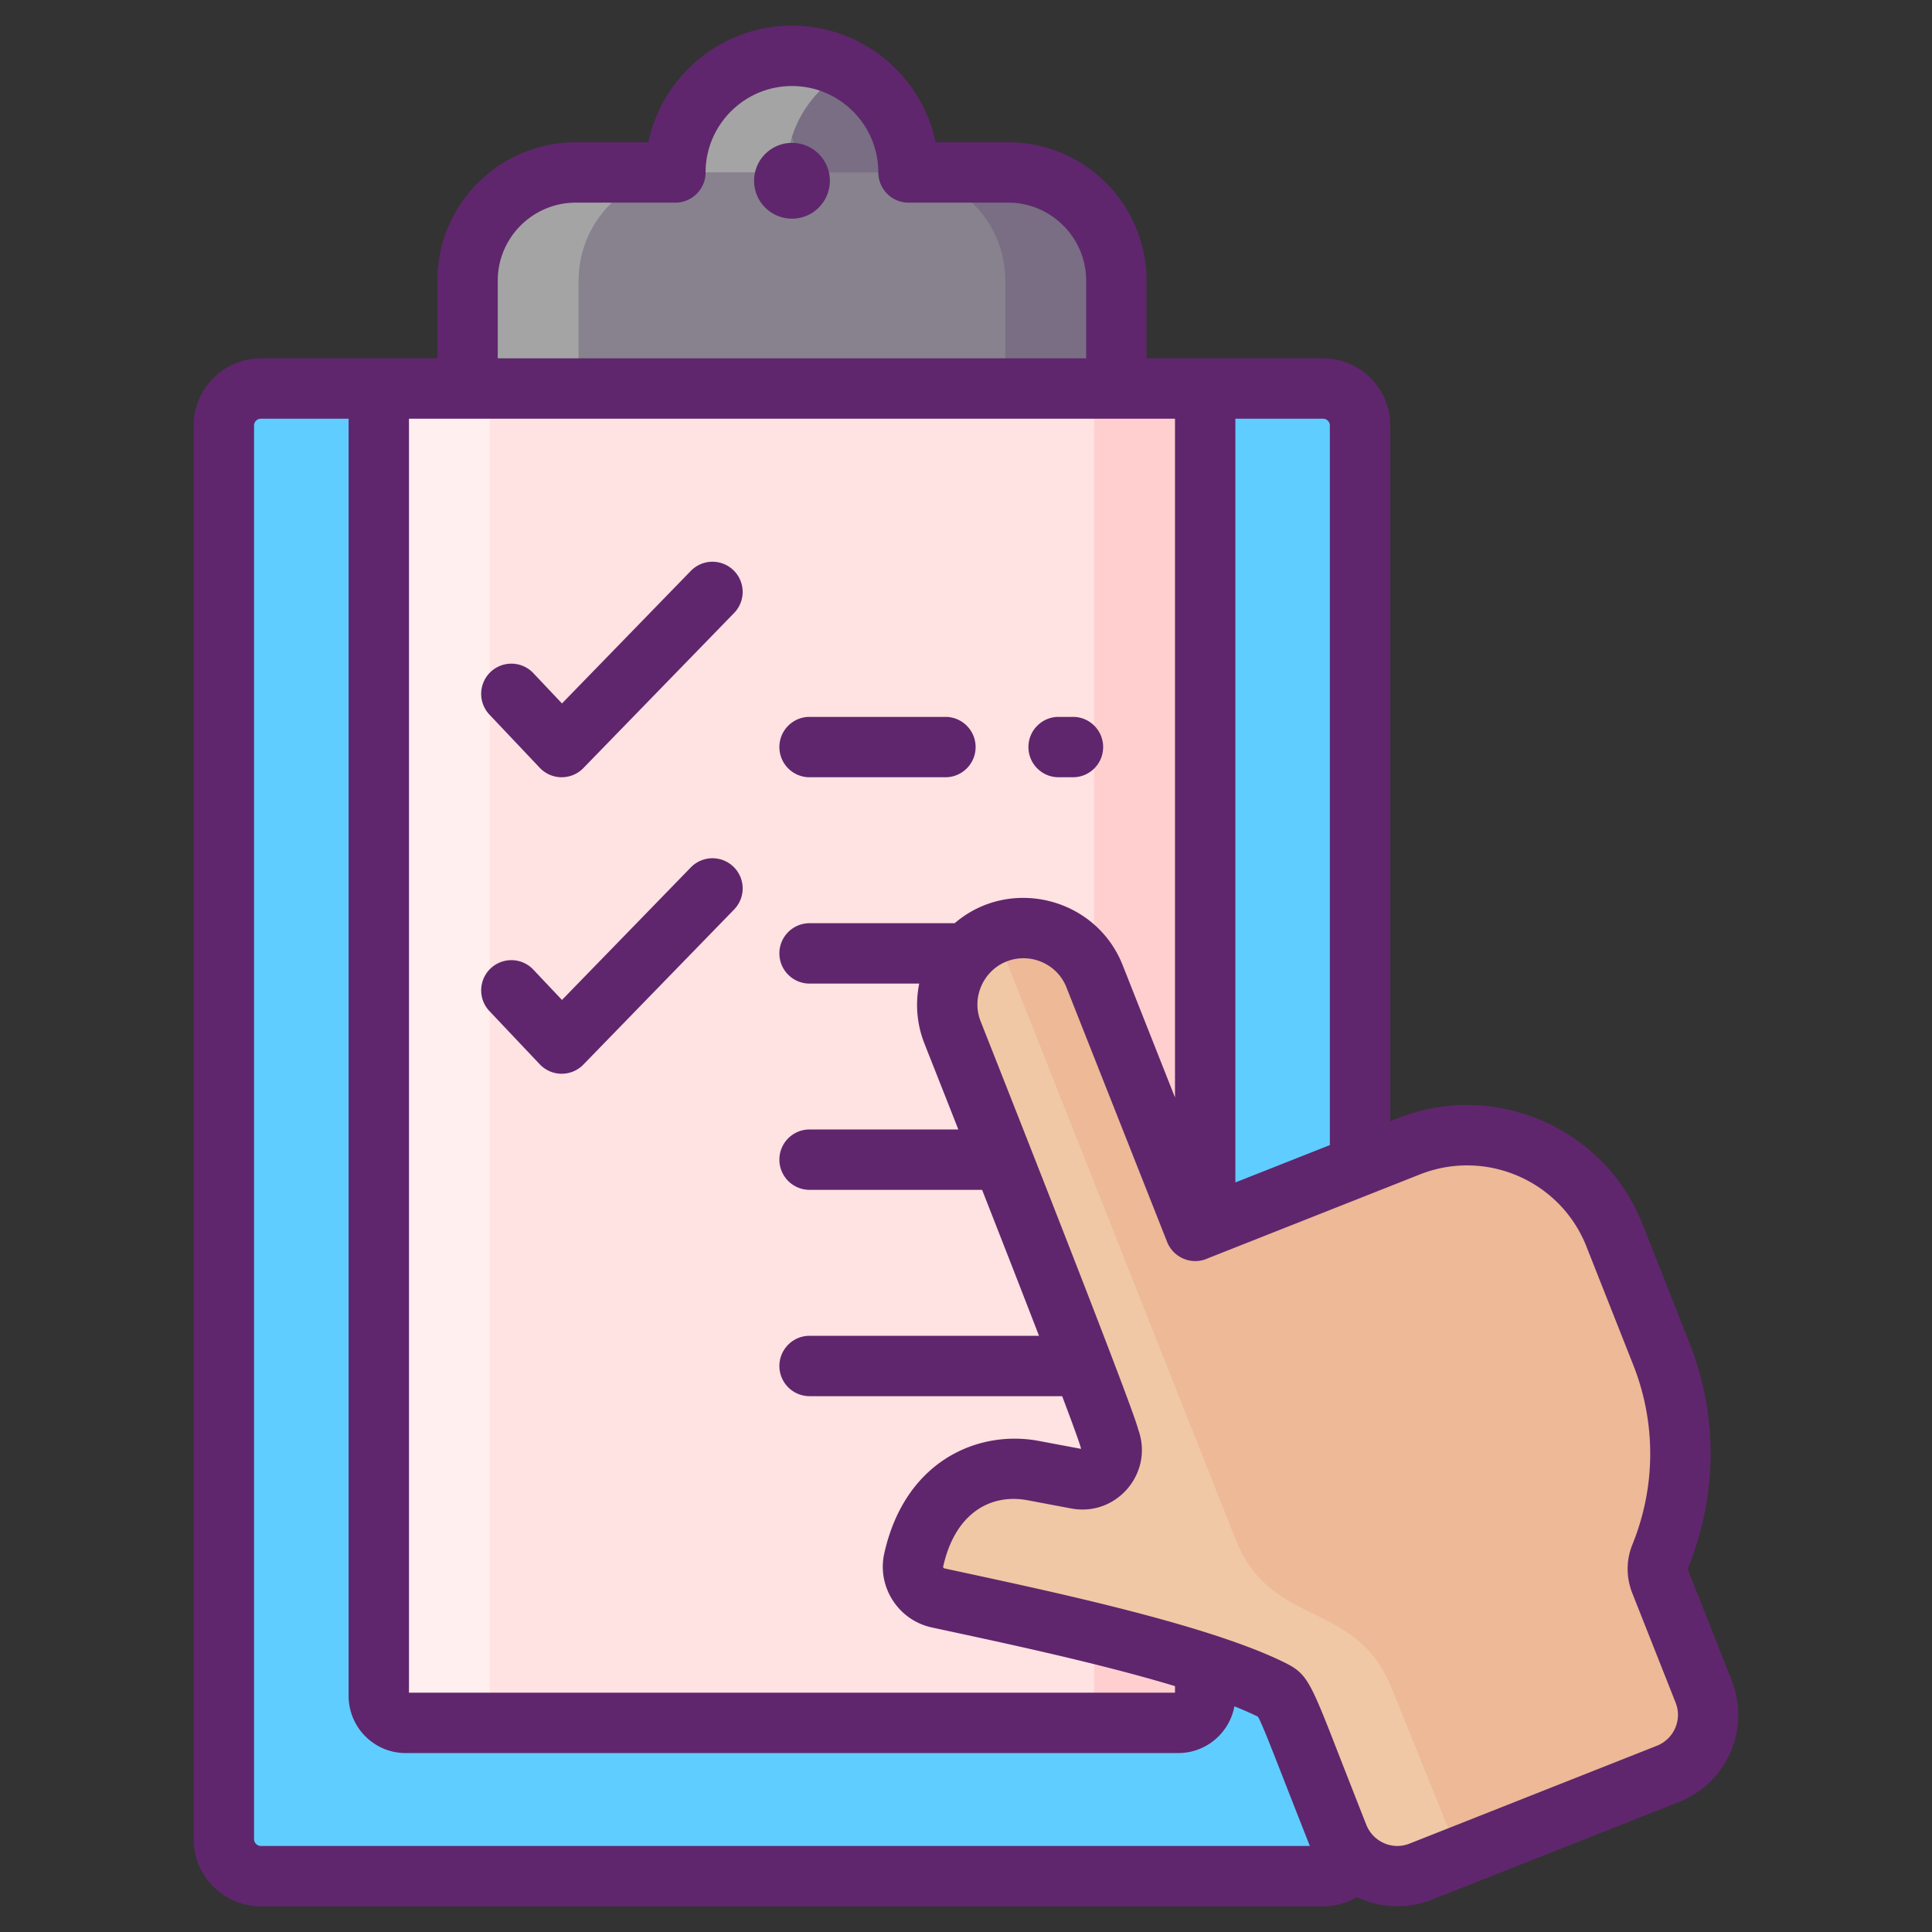 <svg height="512" viewBox="0 0 256 256" width="512" xmlns="http://www.w3.org/2000/svg"><rect x="0" y="0" width="256" height="256" fill="#333333" stroke="none"/><path d="M175.31 248.597H34.57a4.904 4.904 0 0 1-4.904-4.904V56.379a4.904 4.904 0 0 1 4.904-4.904h140.74a4.904 4.904 0 0 1 4.904 4.904v187.314a4.905 4.905 0 0 1-4.904 4.904z" fill="#5fcdff"/><path d="M156.124 228.289H53.756a3.567 3.567 0 0 1-3.567-3.567V55.042a3.567 3.567 0 0 1 3.567-3.567h102.369a3.567 3.567 0 0 1 3.567 3.567v169.68a3.568 3.568 0 0 1-3.568 3.567z" fill="#ffe2e2"/><path d="M133.58 22.846h-13.197c0-8.529-6.914-15.443-15.443-15.443s-15.443 6.914-15.443 15.443H76.301c-7.921 0-14.343 6.421-14.343 14.343v14.289h85.965V37.189c0-7.921-6.422-14.343-14.343-14.343z" fill="#87828e"/><path d="M68.468 228.289H53.757a3.57 3.57 0 0 1-3.57-3.57V55.038a3.569 3.569 0 0 1 3.57-3.56h14.711a3.569 3.569 0 0 0-3.57 3.56v169.681a3.57 3.57 0 0 0 3.57 3.57z" fill="#ffefee"/><path d="M159.693 55.038v169.681a3.57 3.57 0 0 1-3.57 3.57h-14.711a3.57 3.57 0 0 0 3.57-3.57V55.038a3.569 3.569 0 0 0-3.57-3.56h14.711a3.569 3.569 0 0 1 3.57 3.56z" fill="#ffcfcf"/><path d="M147.924 37.189v14.289h-14.711V37.189c0-7.924-6.424-14.348-14.348-14.348h-13.19c0-5.865-3.276-10.964-8.091-13.583a15.498 15.498 0 0 1 7.355-1.854c8.532 0 15.446 6.914 15.446 15.436h13.19c7.926.002 14.349 6.425 14.349 14.349z" fill="#796e84"/><path d="M112.295 9.259c-4.815 2.618-8.091 7.718-8.091 13.583h-13.19c-7.924 0-14.348 6.424-14.348 14.348v14.289h-14.71v-14.29c0-7.924 6.424-14.348 14.348-14.348h13.19c0-8.522 6.914-15.436 15.446-15.436 2.658 0 5.168.677 7.355 1.854z" fill="#a4a4a5"/><path d="m221.027 235.039-27.62 10.92-5.18 2.05a8.399 8.399 0 0 1-10.89-4.72c-7.283-18.408-6.856-18.408-8.98-19.45-10.23-5.05-32.95-9.7-44.07-12.11-2.27-.5-3.7-2.73-3.22-4.99 2.12-9.6 9.12-13.15 15.83-11.88l5.79 1.09c3.01.57 5.47-2.41 4.34-5.26 0 0 1.349 2.178-20.81-53.88a10.123 10.123 0 0 1 5.69-13.13c5.2-2.05 11.08.49 13.13 5.69l13.34 33.73c.09-.04.17-.08.26-.12l28.06-11.09c10.78-4.26 22.97 1.02 27.23 11.79l6.2 15.68c3.55 8.98 3.24 18.52-.12 26.8a4.65 4.65 0 0 0 0 3.46l5.74 14.53c1.71 4.31-.41 9.18-4.72 10.89z" fill="#edb997"/><path d="m193.408 245.959-5.18 2.05a8.399 8.399 0 0 1-10.89-4.72c-7.283-18.408-6.856-18.408-8.98-19.45-10.23-5.05-32.95-9.7-44.07-12.11-2.27-.5-3.7-2.73-3.22-4.99 2.12-9.6 9.12-13.15 15.83-11.88l5.79 1.09c3.01.57 5.47-2.41 4.34-5.26 0 0 1.349 2.178-20.81-53.88a10.123 10.123 0 0 1 5.69-13.13l31.811 80.269c4.734 11.945 15.883 7.849 20.683 19.726z" fill="#f0c8a5"/><g fill="#5f266d"><circle cx="104.94" cy="23.953" r="5.024"/><path d="M140.273 102.99h1.9c2.21 0 4-1.79 4-4s-1.79-4-4-4h-1.9c-2.21 0-4 1.79-4 4s1.79 4 4 4zM107.273 102.99h18c2.21 0 4-1.79 4-4s-1.79-4-4-4h-18c-2.21 0-4 1.79-4 4s1.79 4 4 4zM91.538 75.646 74.466 93.21l-3.855-4.077a4.001 4.001 0 0 0-5.812 5.498l6.723 7.107a4 4 0 0 0 5.774.039l19.979-20.555a4 4 0 1 0-5.737-5.576zM91.538 114.935l-17.071 17.563-3.855-4.077a4.001 4.001 0 0 0-5.812 5.498l6.723 7.107a4 4 0 0 0 5.774.039l19.979-20.555a4 4 0 1 0-5.738-5.575z"/><path d="m229.463 222.68-5.74-14.53c-.06-.17-.07-.35-.01-.49 3.89-9.58 3.94-20.15.13-29.77l-6.2-15.68c-5.06-12.81-19.61-19.1-32.42-14.04l-1.01.4V56.38c0-4.91-3.99-8.9-8.9-8.9h-23.39V37.19c0-10.12-8.23-18.34-18.34-18.34h-9.61c-1.85-8.81-9.68-15.45-19.03-15.45s-17.18 6.64-19.03 15.45h-9.61c-10.12 0-18.35 8.22-18.35 18.34v10.29h-23.38c-4.91 0-8.91 3.99-8.91 8.9v187.31c0 4.91 4 8.91 8.91 8.91h140.74c1.63 0 3.17-.45 4.49-1.22a12.453 12.453 0 0 0 9.9.35l32.8-12.97c6.36-2.53 9.48-9.74 6.96-16.08zm-65.77-167.2h11.62c.49 0 .9.4.9.9v95.35l-12.52 4.95zm-97.74-18.29c0-5.7 4.64-10.34 10.35-10.34h13.19c2.21 0 4-1.8 4-4 0-6.31 5.14-11.45 11.45-11.45s11.44 5.14 11.44 11.45c0 2.2 1.79 4 4 4h13.2c5.7 0 10.34 4.64 10.34 10.34v10.29h-77.97zm-11.76 18.29h101.5v89.94l-6.93-17.52c-3.568-9.032-15.02-11.793-22.26-5.57h-19.23c-2.21 0-4 1.79-4 4s1.79 4 4 4h14.53c-.53 2.58-.34 5.33.69 7.95 1.62 4.1 3.12 7.89 4.49 11.38h-19.71c-2.21 0-4 1.79-4 4s1.79 4 4 4h22.86c3.26 8.31 5.71 14.59 7.54 19.34h-30.399a4 4 0 0 0 0 8h33.469c2.618 6.913 2.5 6.98 2.5 6.98l-5.6-1.05c-7.94-1.5-17.74 2.53-20.49 14.98-.93 4.39 1.88 8.76 6.29 9.73 8.723 1.885 21.78 4.619 32.25 7.78v.87h-101.5zM34.573 244.6c-.5 0-.91-.41-.91-.91V56.38c0-.5.41-.9.91-.9h11.62v169.24c0 4.17 3.39 7.57 7.56 7.57h102.37c3.7 0 6.79-2.67 7.44-6.19 1.944.771 3.12 1.37 3.12 1.37.74 1.267 2.653 6.461 6.88 17.13zm184.98-13.28-32.79 12.97c-2.316.915-4.828-.281-5.71-2.47-1.2-3.029-4.84-12.35-4.84-12.35-2.79-7.08-3.37-7.89-6.09-9.22-10.717-5.27-33.069-9.835-44.98-12.43-.11-.02-.19-.13-.17-.22 1.559-7.063 6.241-9.73 11.18-8.81l5.79 1.09c6.033 1.134 10.997-4.753 8.86-10.51-.712-3.104-19.4-50.329-20.86-54.03-1.272-3.21.403-6.742 3.43-7.94 3.15-1.245 6.725.325 7.94 3.44l13.34 33.73c.868 2.154 3.333 3.098 5.35 2.18l28.16-11.14c8.72-3.44 18.6.84 22.04 9.54l6.2 15.68c3.05 7.7 3.01 16.16-.1 23.83-.84 2.06-.84 4.34-.02 6.43l5.75 14.53c.89 2.25-.22 4.8-2.48 5.7z"/></g></svg>